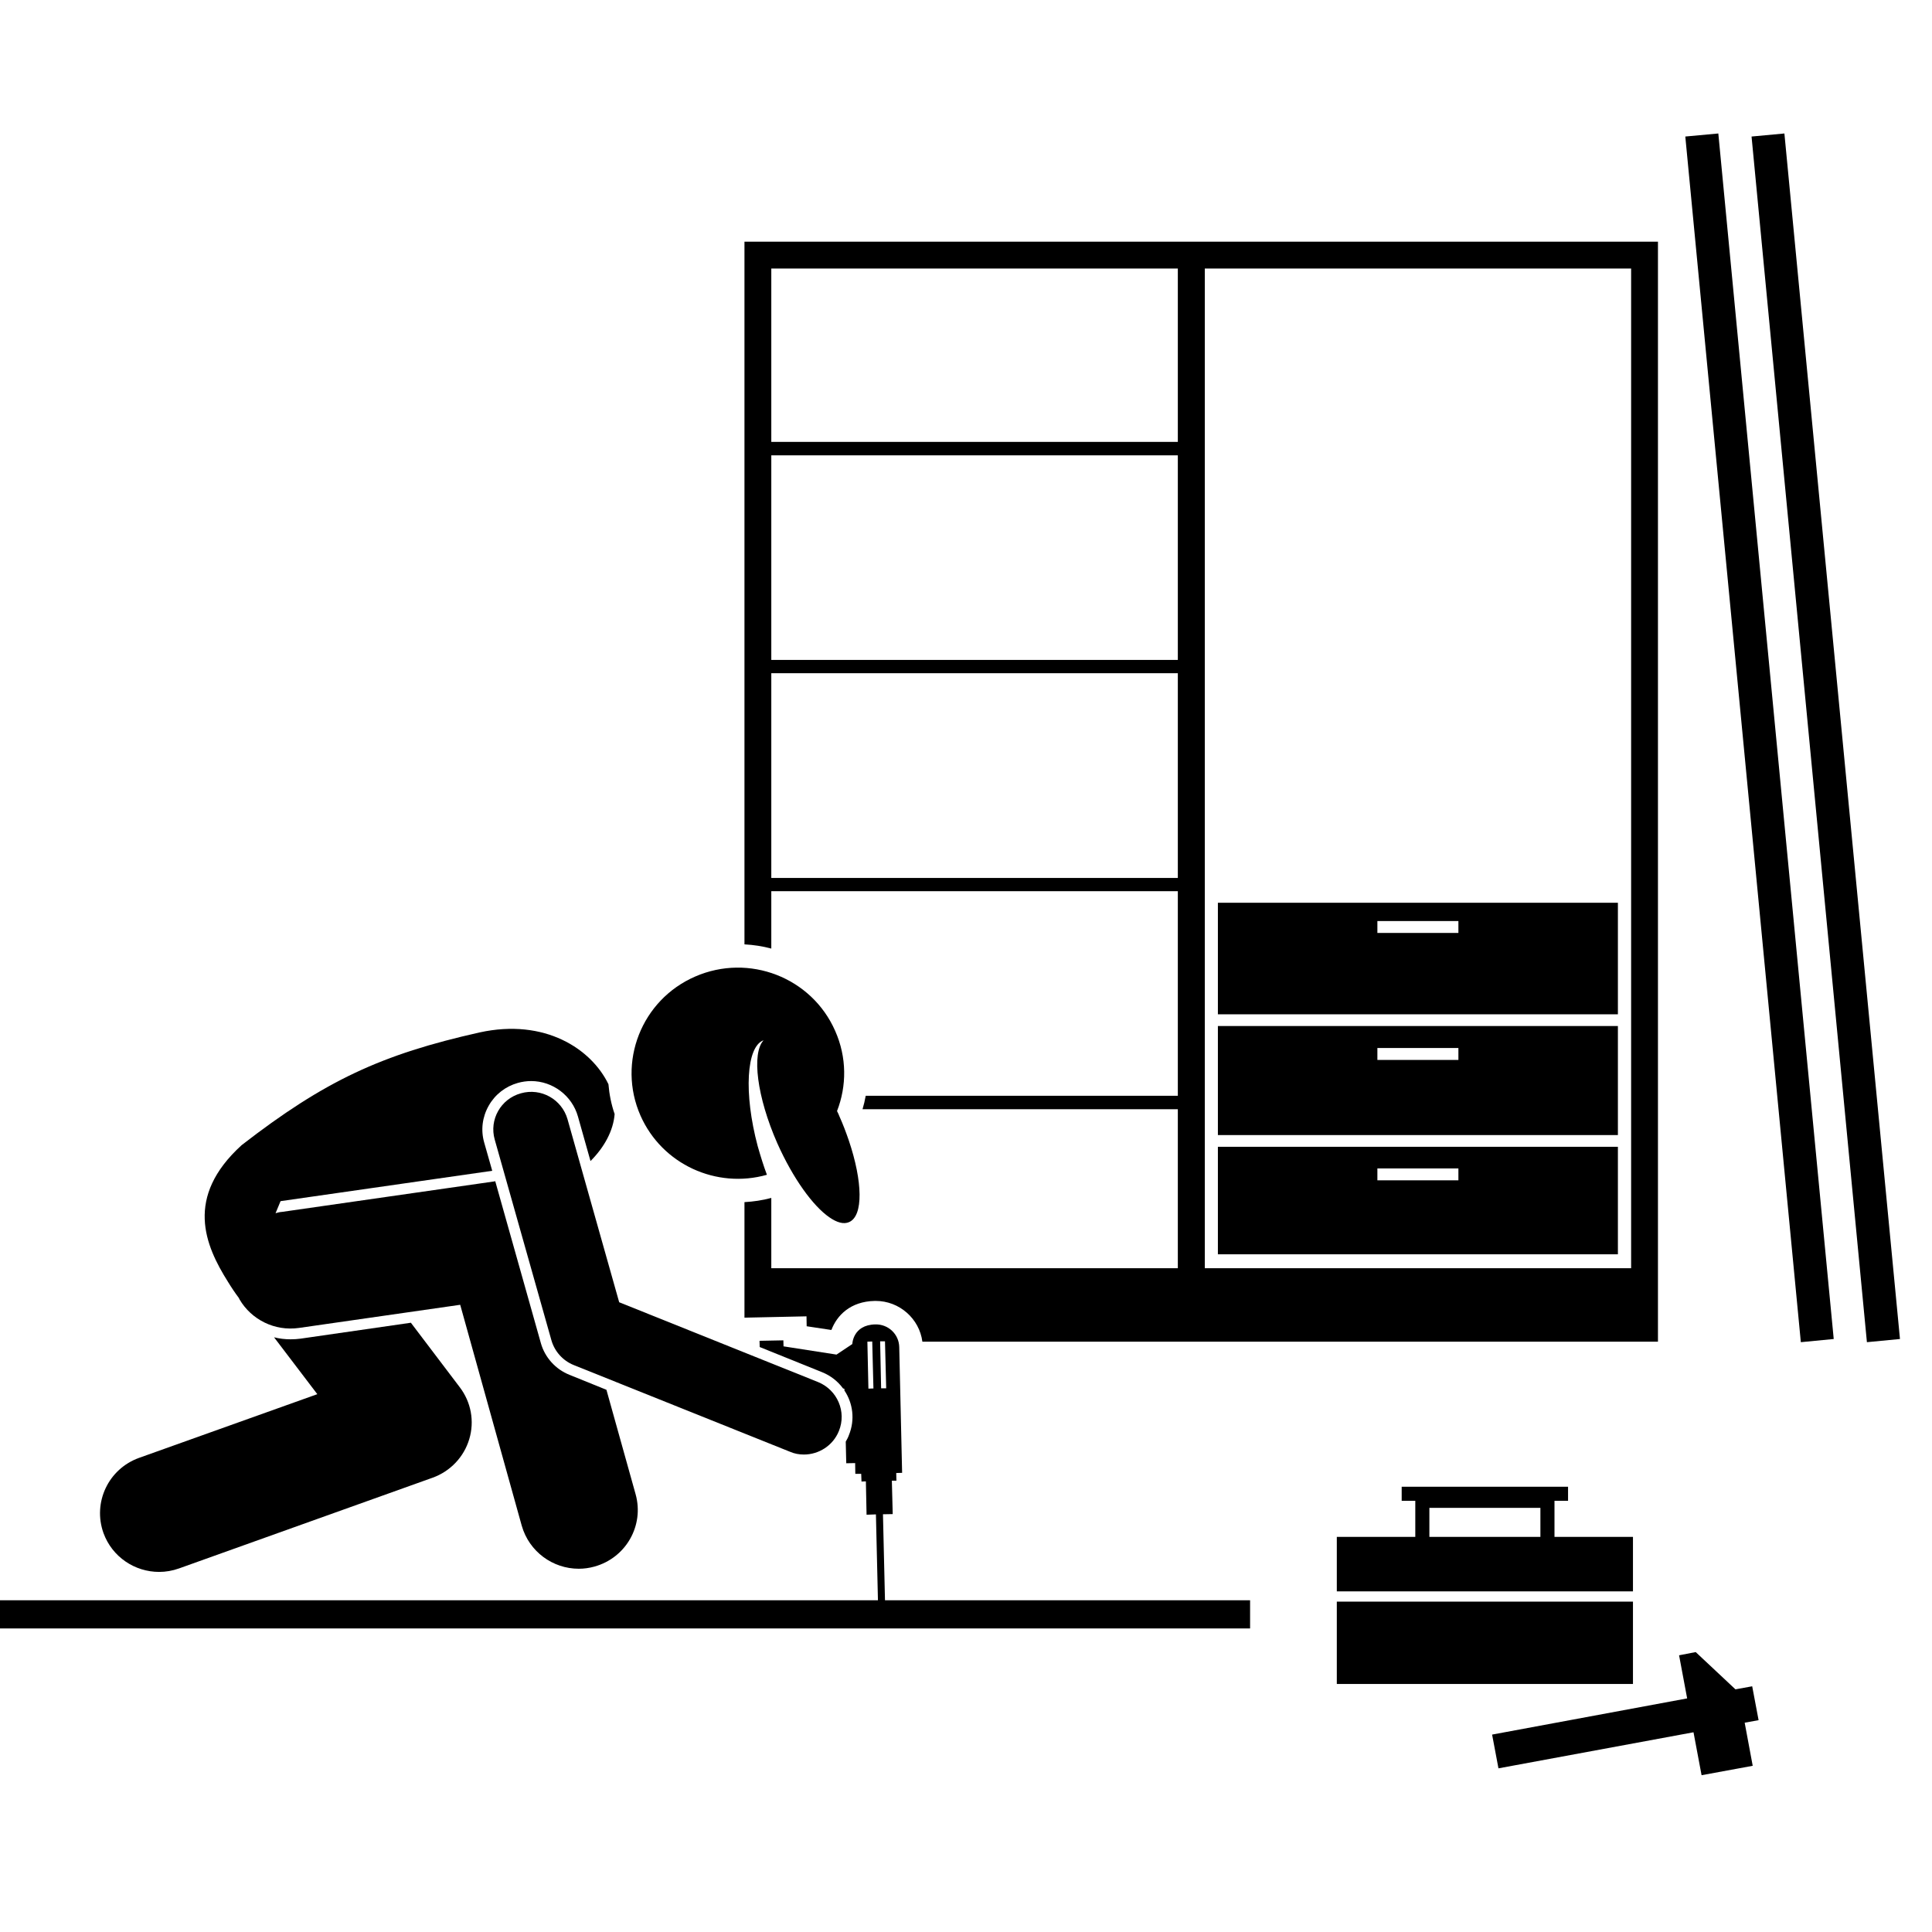 <svg xmlns="http://www.w3.org/2000/svg" xmlns:xlink="http://www.w3.org/1999/xlink" width="60" zoomAndPan="magnify" viewBox="0 0 45 45" height="60" preserveAspectRatio="xMidYMid meet" version="1.2"><defs><clipPath id="57209dacd5"><path d="M 34 38 L 41 38 L 41 41.355 L 34 41.355 Z M 34 38 "/></clipPath><clipPath id="dc86c4aca8"><path d="M 39 3.105 L 43 3.105 L 43 32 L 39 32 Z M 39 3.105 "/></clipPath><clipPath id="1e45530886"><path d="M 40 3.105 L 44.25 3.105 L 44.25 32 L 40 32 Z M 40 3.105 "/></clipPath></defs><g id="c35efd7ba6"><path style=" stroke:none;fill-rule:nonzero;fill:#000000;fill-opacity:1;" d="M 17.965 20.758 L 27.434 20.758 L 27.434 25.523 L 20.164 25.523 C 20.145 25.629 20.121 25.734 20.09 25.836 L 27.434 25.836 L 27.434 29.539 L 17.965 29.539 L 17.965 27.902 C 17.762 27.957 17.551 27.988 17.34 28 L 17.34 30.691 L 18.785 30.66 L 18.789 30.891 L 19.359 30.977 L 19.367 30.973 C 19.492 30.645 19.801 30.312 20.375 30.301 L 20.398 30.301 C 20.949 30.301 21.414 30.715 21.484 31.25 L 38.617 31.25 L 38.617 5.629 L 17.34 5.629 L 17.34 21.996 C 17.555 22.008 17.762 22.039 17.965 22.094 Z M 17.965 10.605 L 27.434 10.605 L 27.434 15.371 L 17.965 15.371 Z M 17.965 20.449 L 17.965 15.68 L 27.434 15.68 L 27.434 20.449 Z M 37.992 6.254 L 37.992 29.539 L 28.062 29.539 L 28.062 6.254 Z M 27.434 6.254 L 27.434 10.293 L 17.965 10.293 L 17.965 6.254 Z M 27.434 6.254 "/><path style=" stroke:none;fill-rule:nonzero;fill:#000000;fill-opacity:1;" d="M 37.684 26.438 L 37.684 23.898 L 28.367 23.898 L 28.367 26.438 Z M 33.969 24.41 L 33.969 24.688 L 32.082 24.688 L 32.082 24.41 Z M 33.969 24.41 "/><path style=" stroke:none;fill-rule:nonzero;fill:#000000;fill-opacity:1;" d="M 37.684 21.027 L 28.367 21.027 L 28.367 23.625 L 37.684 23.625 Z M 32.082 21.73 L 32.082 21.453 L 33.969 21.453 L 33.969 21.73 Z M 32.082 21.73 "/><path style=" stroke:none;fill-rule:nonzero;fill:#000000;fill-opacity:1;" d="M 28.367 29.215 L 37.684 29.215 L 37.684 26.711 L 28.367 26.711 Z M 33.969 27.215 L 33.969 27.492 L 32.082 27.492 L 32.082 27.215 Z M 33.969 27.215 "/><path style=" stroke:none;fill-rule:nonzero;fill:#000000;fill-opacity:1;" d="M 38.035 37.066 L 38.035 35.797 L 36.207 35.797 L 36.207 34.957 L 36.523 34.957 L 36.523 34.629 L 32.648 34.629 L 32.648 34.957 L 32.965 34.957 L 32.965 35.797 L 31.137 35.797 L 31.137 37.066 Z M 33.293 35.121 L 35.879 35.121 L 35.879 35.797 L 33.293 35.797 Z M 33.293 35.121 "/><path style=" stroke:none;fill-rule:nonzero;fill:#000000;fill-opacity:1;" d="M 31.137 37.305 L 38.035 37.305 L 38.035 39.223 L 31.137 39.223 Z M 31.137 37.305 "/><g clip-rule="nonzero" clip-path="url(#57209dacd5)"><path style=" stroke:none;fill-rule:nonzero;fill:#000000;fill-opacity:1;" d="M 40.812 39.277 L 40.422 39.348 L 39.496 38.48 L 39.109 38.555 L 39.297 39.559 L 34.754 40.402 L 34.902 41.188 L 39.445 40.348 L 39.633 41.348 L 40.824 41.129 L 40.637 40.125 L 40.961 40.066 Z M 40.812 39.277 "/></g><g clip-rule="nonzero" clip-path="url(#dc86c4aca8)"><path style=" stroke:none;fill-rule:nonzero;fill:#000000;fill-opacity:1;" d="M 39.254 3.18 L 40.023 3.109 L 42.711 31.188 L 41.945 31.262 Z M 39.254 3.18 "/></g><g clip-rule="nonzero" clip-path="url(#1e45530886)"><path style=" stroke:none;fill-rule:nonzero;fill:#000000;fill-opacity:1;" d="M 40.797 3.18 L 41.562 3.109 L 44.254 31.188 L 43.484 31.262 Z M 40.797 3.18 "/></g><path style=" stroke:none;fill-rule:nonzero;fill:#000000;fill-opacity:1;" d="M 6.766 31.195 C 6.637 31.195 6.508 31.18 6.383 31.148 L 7.391 32.473 L 3.238 33.957 C 2.523 34.215 2.156 34.996 2.41 35.707 C 2.613 36.266 3.141 36.613 3.707 36.613 C 3.859 36.613 4.02 36.586 4.172 36.531 L 10.078 34.418 C 10.488 34.27 10.805 33.938 10.93 33.52 C 11.055 33.105 10.973 32.656 10.707 32.309 L 9.57 30.809 L 7 31.18 C 6.922 31.191 6.844 31.195 6.766 31.195 Z M 6.766 31.195 "/><path style=" stroke:none;fill-rule:nonzero;fill:#000000;fill-opacity:1;" d="M 6.965 30.93 L 10.719 30.391 L 12.152 35.535 C 12.324 36.141 12.875 36.539 13.48 36.539 C 13.602 36.539 13.723 36.523 13.848 36.488 C 14.578 36.285 15.008 35.535 14.805 34.805 L 14.125 32.371 L 13.266 32.023 C 12.941 31.895 12.691 31.617 12.598 31.285 L 11.535 27.512 C 11.531 27.512 11.527 27.512 11.523 27.516 L 6.57 28.227 C 6.52 28.23 6.469 28.242 6.418 28.258 L 6.535 27.977 L 11.465 27.27 L 11.277 26.609 C 11.195 26.32 11.234 26.016 11.383 25.754 C 11.531 25.492 11.773 25.305 12.062 25.223 C 12.164 25.195 12.266 25.18 12.371 25.18 C 12.875 25.18 13.324 25.52 13.461 26.004 L 13.754 27.043 C 14.074 26.723 14.285 26.34 14.316 25.949 C 14.238 25.723 14.191 25.488 14.172 25.254 C 13.773 24.43 12.691 23.715 11.172 24.047 C 8.887 24.559 7.57 25.168 5.629 26.672 C 4.297 27.883 4.773 29.004 5.309 29.855 C 5.395 29.996 5.48 30.121 5.562 30.23 C 5.57 30.242 5.574 30.258 5.582 30.27 C 5.855 30.734 6.395 31.012 6.965 30.93 Z M 6.965 30.93 "/><path style=" stroke:none;fill-rule:nonzero;fill:#000000;fill-opacity:1;" d="M 19.777 28.465 C 20.113 28.32 20.094 27.52 19.77 26.562 C 19.707 26.379 19.637 26.191 19.551 26 C 19.535 25.957 19.516 25.918 19.496 25.879 C 19.723 25.297 19.727 24.629 19.453 24.012 C 18.906 22.766 17.445 22.199 16.191 22.746 C 14.941 23.289 14.371 24.742 14.918 25.984 C 15.422 27.125 16.691 27.695 17.863 27.363 C 17.785 27.156 17.715 26.93 17.648 26.695 C 17.32 25.465 17.383 24.375 17.785 24.23 C 17.504 24.535 17.629 25.547 18.105 26.629 C 18.469 27.445 18.934 28.09 19.32 28.355 C 19.496 28.477 19.652 28.52 19.777 28.465 Z M 19.777 28.465 "/><path style=" stroke:none;fill-rule:nonzero;fill:#000000;fill-opacity:1;" d="M 19.539 33.332 C 19.723 32.883 19.504 32.375 19.055 32.191 L 14.422 30.332 L 13.219 26.07 C 13.086 25.605 12.602 25.332 12.133 25.465 C 11.664 25.594 11.391 26.078 11.523 26.543 L 12.844 31.219 C 12.918 31.477 13.109 31.691 13.359 31.793 L 18.395 33.812 C 18.5 33.859 18.613 33.879 18.723 33.879 C 19.07 33.879 19.402 33.672 19.539 33.332 Z M 19.539 33.332 "/><path style=" stroke:none;fill-rule:nonzero;fill:#000000;fill-opacity:1;" d="M 20.613 37.273 L 20.566 35.27 L 20.793 35.266 L 20.773 34.488 L 20.879 34.488 L 20.875 34.309 L 21.012 34.305 L 20.945 31.375 C 20.938 31.074 20.688 30.84 20.387 30.848 C 19.863 30.859 19.852 31.305 19.852 31.305 L 19.484 31.551 L 18.25 31.359 L 18.246 31.219 L 17.691 31.23 L 17.695 31.375 L 19.148 31.961 C 19.352 32.043 19.516 32.176 19.637 32.34 L 19.668 32.348 L 19.668 32.387 C 19.867 32.684 19.918 33.07 19.773 33.426 C 19.754 33.48 19.727 33.531 19.699 33.578 L 19.711 34.082 L 19.918 34.078 L 19.922 34.328 L 20.059 34.328 L 20.066 34.508 L 20.168 34.504 L 20.184 35.281 L 20.402 35.273 L 20.449 37.273 L 0 37.273 L 0 37.93 L 29.117 37.93 L 29.117 37.273 Z M 20.613 31.242 L 20.641 32.336 L 20.523 32.336 L 20.5 31.242 Z M 20.227 32.344 L 20.203 31.25 L 20.316 31.246 L 20.344 32.34 Z M 20.227 32.344 "/></g></svg>